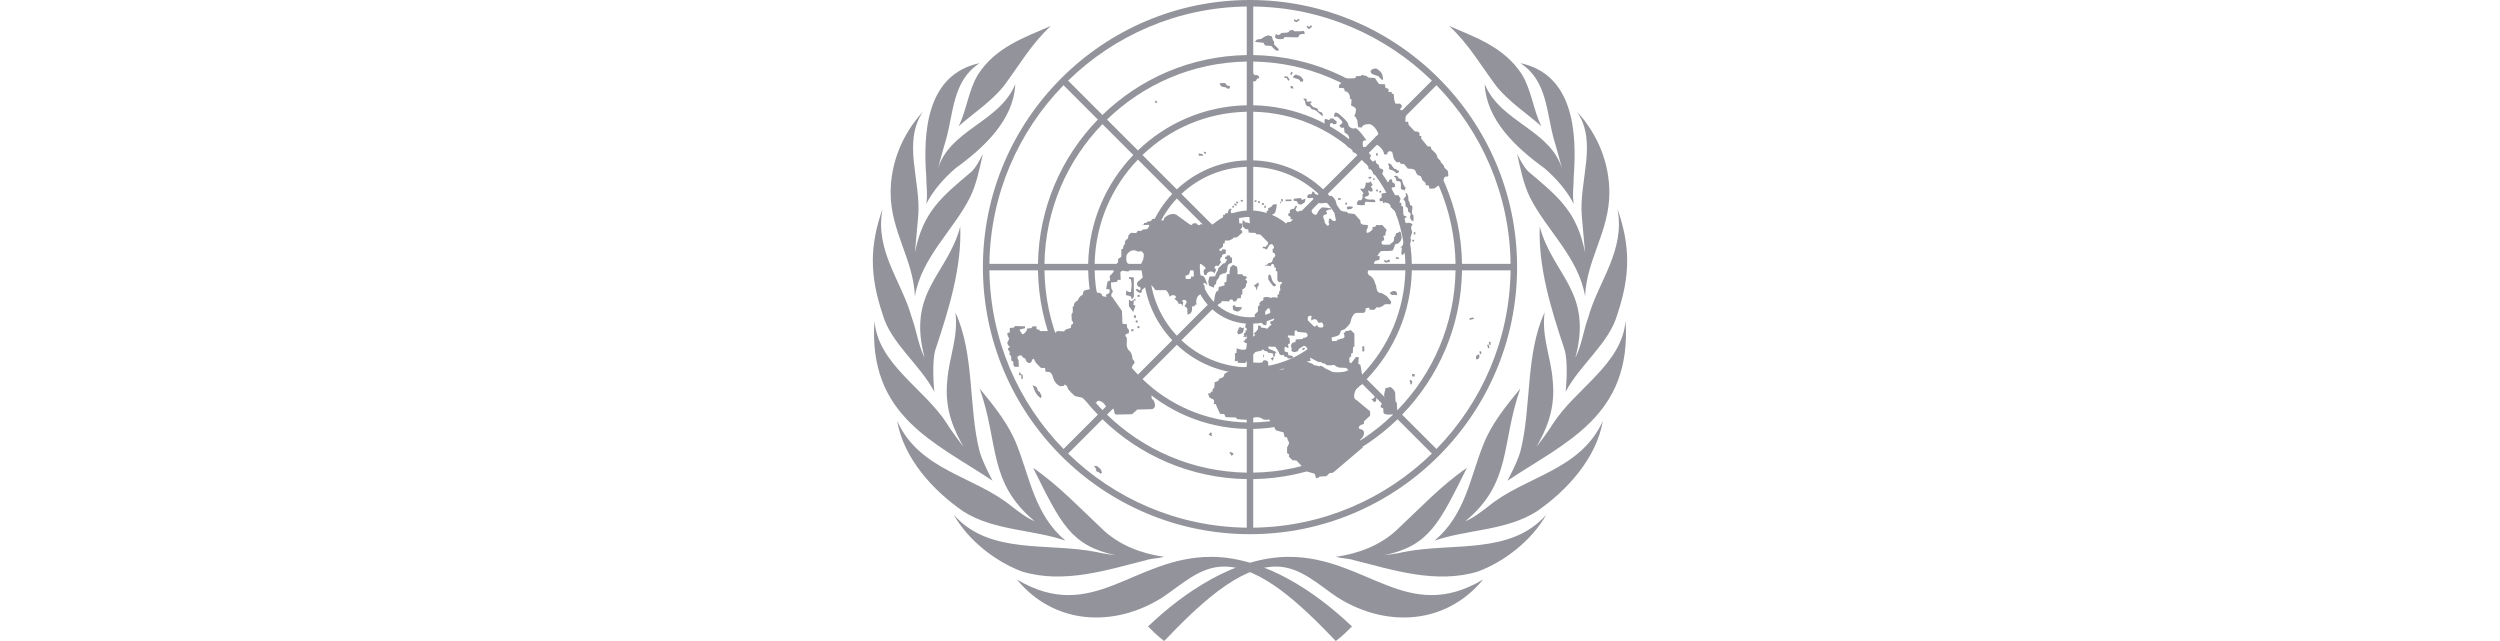 <?xml version="1.0" encoding="utf-8"?>
<!-- Generator: Adobe Illustrator 22.0.1, SVG Export Plug-In . SVG Version: 6.00 Build 0)  -->
<svg version="1.1"
	 id="svg6668" inkscape:version="0.92.0 r15299" sodipodi:docname="abbot.svg" xmlns:cc="http://creativecommons.org/ns#" xmlns:dc="http://purl.org/dc/elements/1.1/" xmlns:inkscape="http://www.inkscape.org/namespaces/inkscape" xmlns:rdf="http://www.w3.org/1999/02/22-rdf-syntax-ns#" xmlns:sodipodi="http://sodipodi.sourceforge.net/DTD/sodipodi-0.dtd" xmlns:svg="http://www.w3.org/2000/svg"
	 xmlns="http://www.w3.org/2000/svg" xmlns:xlink="http://www.w3.org/1999/xlink" x="0px" y="0px" viewBox="0 0 292.5 75"
	 style="enable-background:new 0 0 292.5 75;" xml:space="preserve">
<style type="text/css">
	.st0{fill:#93949B;}
</style>
<g id="map" transform="matrix(.1 0 0 .1 211 140)">
	<path class="st0" d="M-662.462-1011.364c0.758-1.515,2.273-7.576,4.167-5.682
		s3.03,0,3.03,0s0.947,0.947,0.379,2.841c-0.379,1.894-0.947,3.788-2.083,4.167
		c-1.136,0.189-2.083,0.947-3.599,1.136
		C-661.705-1008.712-662.462-1011.364-662.462-1011.364z M-646.932-1013.826
		c0.379-0.379,0.947,1.515,1.894,1.136c0.947-0.189,1.326,1.704,0.379,1.704
		c-0.947,0-0.947,1.136-0.947,1.705c0,0.568,0,1.705-0.758,2.462
		c-0.757,0.758-1.326,0.189-2.273-0.189c-0.947-0.568-1.326-0.568-2.652-0.568
		c-1.136,0-0.189,1.894-0.189,1.894s-4.924-0.189-3.977-0.947
		c0.947-0.757,1.894-0.947,1.136-1.515c-0.757-0.568,0-0.947,0-1.894
		c0-0.947,2.273-0.568,1.705-1.136c-0.757-0.757,0-3.409,1.136-1.894l0.758-1.705
		c-0.758-0.758-0.189-0.947-1.705-1.515c-1.326-0.568-0.189-3.409-0.189-3.409
		l0.189-1.894c0.379-2.462,5.114-2.651,5.493-0.568c0.189,2.083,0,3.598,0,3.598
		l1.326,0.568c0,0-0.189,1.515-1.326,1.515c-1.136,0,0,0.758-0.758,1.515
		L-646.932-1013.826z M-472.5-1128.977c-1.326,1.326-4.167,1.894-4.167,1.894
		l-0.947,3.599l-1.515,1.326c0,0,0.379,0.947,0,3.22
		c-0.379,2.273-3.22,3.599-3.22,3.599l-1.326,1.515c0,0-7.576,0.379-8.523,0
		c-2.841-1.326-0.947-5.114,0.947-4.735c1.894,0.379-0.379-5.492-0.379-5.492
		l2.462-0.379c0,0,0.379-5.682,1.326-5.682c0.947,0-0.379-1.894-1.515-2.841
		c-1.326-0.947-2.841-4.167-4.167-3.788c-1.326,0.379-6.25,0-6.25,0l-0.947,1.894
		l-3.409,0.568c0,0,0.379,2.462-0.379,3.22c-1.894,2.273-9.091,7.008-6.061-0.947
		l0.947-1.894v-2.841l-5.682-0.379c0,0-2.841-0.947-2.841-2.273
		s-0.379-2.841-0.379-2.841l-6.629-7.386l-7.955-0.947l-0.568-1.515l-4.735-0.568
		c-5.682-2.841-10.796-0.379-9.849,4.546c0.947,4.735,2.462,6.629-0.568,6.629
		c-3.22,0-3.788-2.462-3.788-2.462s-2.462-0.947-2.462,0.379
		s-0.947,3.788,0,5.114c0.947,1.326-1.326,3.22-2.273,2.273
		c-0.947-0.947-3.409-3.788-2.841-4.735c0.568-0.947-4.356-7.008,0.568-7.955
		c5.114-0.947-0.379-3.788,1.515-4.545l2.462-1.326h2.462l1.515-1.326
		l-4.167-0.568l-2.462-0.379l-4.735-0.379c-4.735,3.22-5.682,7.007-5.682,7.007
		c-2.462,4.735-8.523-1.894-6.25-4.546c2.273-2.651-7.007-0.379-8.523,0.947
		c-1.515,1.326-6.25,0.568-6.25,0.568c-0.947,2.841-5.303-0.379-4.167-2.273
		c1.326-1.894,1.326-3.22,1.326-3.22l-1.515-0.379l-1.894,3.599
		c-4.356,0-5.682,2.462-4.735,4.167c0.947,1.515-1.326-0.379-1.894,1.894
		c-0.568,2.273,0.379,2.273,2.273,3.22c1.894,0.947-0.947,0.947,0.379,2.462
		c1.326,1.515,5.114,0,2.841,2.273c-2.273,2.273-6.629,1.326-6.629,1.326
		c-0.379,2.841-6.25,2.273-7.008,1.326c-0.568-0.947-5.303-6.629-5.303-6.629
		l-6.061-0.379c-0.568-4.546,2.841-2.273,4.167-5.682
		c1.326-3.599,1.894-9.28,1.894-9.28s-5.114-0.379-5.303,1.326
		c-0.379,1.515-3.409,2.651-3.409,2.651s-2.462,0.947-1.515,2.273
		c0.947,1.326-1.894,1.894-1.894,1.894s0.568,2.083-0.379,2.841
		c-2.462,2.652-8.902,0.379-9.848-0.568l-3.788-1.515l-3.788-2.462l-4.356,1.894
		l-1.326,1.326h-4.735l-0.379,3.788l8.523,0.947l0.568,7.955l-3.409-1.136h-2.273
		l-0.947-1.894l-1.894-0.379v7.008l1.894,1.515l1.515,1.515l3.22,0.379
		l0.568,3.788l7.954,0.379l0.947,1.515l4.735,0.379l9.091,9.28l-0.568,2.841
		L-628.371-1112.5c0.568,2.273-4.167,0.947-4.167,0.947v1.894l2.273,0.379
		l2.273,1.326l3.22-5.493c3.409-2.273,5.114,0.947,5.303,2.841
		c0.379,1.894-1.515,1.515-1.515,1.515v4.545l1.894,0.568
		c3.22,3.788-1.326,6.061-1.326,6.061l-0.947,3.22
		c-0.947,2.841-4.356,2.273-4.356,2.273l-1.326,1.894l-3.788,0.947l7.386,0.947
		c0.758-2.652,2.652-3.22,3.599-1.894c0.947,1.326,0.947,3.599,0.947,3.599
		l1.894,0.379l-0.379,3.599l1.894,0.568v10.227l2.273,2.462
		c3.788-1.515,3.788,0.947,1.894,2.273c-1.894,1.326-0.568,7.008-0.568,7.008
		l-1.515,1.515V-1056.25l-1.894,1.326v3.599c-3.22-1.515-7.008-0.947-7.955,0
		c-2.841-1.894-8.901-1.326-8.901,0.379c1.894,2.462-2.273,3.22-2.273,3.22
		l-2.273,2.462c1.515,3.22-1.515,3.599-1.515,3.599v6.061l-3.788,3.598
		l0.379,8.333c0,2.273,4.735,2.462,5.682,1.326
		c0.947-1.326,4.735,2.651,4.735,2.651h2.841l0.568-5.682l-1.894-0.947v-9.28
		l3.22-3.598c3.788-1.326,2.462,8.333,2.462,9.28
		c0.379,3.599,1.894,3.22,3.409,2.462c3.22-1.326,0.568,3.598-1.894,3.22
		c-2.462-0.379-0.947,3.22-0.947,3.22l1.515,0.568l-2.841,2.273l-2.462,2.841
		l-3.22-0.947l-3.788-0.379l-1.326-2.273l-2.273-0.379l-0.379,4.545l-1.515,1.894
		l-3.788,3.788c5.114,0-0.568,3.599-1.894,3.599
		c2.841,0.947-0.379,3.788-7.576,1.515v2.273l-2.462,0.379l2.273,2.462
		l2.462,0.379l-0.947,5.493c0,4.167-10.417,1.326-11.364,0.379l-0.379,5.682
		l-1.894,0.379l0.379,3.788l-0.379,5.492l3.409-0.568v2.273l8.523,0.379
		l12.311-13.068l7.197-1.515c0.568-3.22,3.788,0.568,3.788,0.568
		c3.22-0.379,3.788,1.894,3.788,1.894l4.167,0.568
		c3.409,0.947,1.326,1.326,1.515,2.651c0.379,1.894,1.894,1.326,1.894,1.326
		l0.568-4.167l1.894,0.379l-1.894-2.273l-3.409-1.515l-3.788-1.515
		c-2.462-3.598,0.568-2.841,3.22-2.462h4.167c0,0,4.735,6.439,4.735,7.955
		c0,1.515,2.273,1.894,2.273,1.894l2.841-0.379l0.947,2.273h2.841l0.947,1.894
		h5.682l0.379-2.841l-5.303-0.947l-0.379-3.22l-3.788-0.947
		c-1.326-5.493,0.947-7.008,2.462-4.545l1.894,0.379l-0.568-4.735l2.273-0.568
		l-0.568-6.629l-1.894-0.568v-2.273l7.955,0.379
		c-0.568-4.167,0.379-6.061,0.379-6.061h2.273l0.379,1.515l9.659,0.947
		l6.818-7.765c-0.379-0.568,0.757-0.947,0-1.704c-0.947-0.947-2.273,0-3.788-0.947
		c-1.515-0.947,0-6.439-0.379-7.576c-0.379-1.326,5.303-3.22,4.356-0.379
		c-0.947,2.841,0,4.167,0,4.167c4.167-3.788,7.576,0.379,7.197,1.326
		c-0.379,0.947,2.273,1.894,3.788,0.947c1.515-0.947,3.409,2.841,2.841,4.735
		s-6.25,1.515-6.629-0.379c-0.379-1.894-1.326-1.326-1.894-0.379
		s-3.409,1.515-5.114,0.568c-0.379-0.189-0.379-0.379-0.568-0.568l-6.818,7.765
		h0.379c3.788,2.273,1.894,5.114,0.568,5.682
		c-1.326,0.568-3.409,0.568-3.409,0.568l-0.568,1.326l-8.144,0.568l-0.568,3.22
		c-4.167-0.568-5.682,3.788-4.735,6.061c0.947,2.273,0,4.167,0,4.167l3.409,1.515
		l4.356-1.326c0.568-3.22,3.409-3.788,6.061-5.682
		c2.462-1.894,6.629,3.598,5.303,6.061c-1.326,2.462-1.326,3.598-1.326,3.598
		l0.379,2.841l-3.22,1.326l-2.462,1.326l-0.379,1.515h-8.523l-1.515,1.515
		l-4.167,0.379l-1.326,1.894l-2.841,0.379c0,0-4.735,2.273-2.841,4.735
		c1.894,2.652-7.955,2.273-10.038-1.326c-0.568,3.22-4.167,0.379-4.167,0.379
		l-3.409-0.947l-0.379-4.735c-0.568-3.22-6.629-3.22-6.25-0.947
		s-11.364,0.947-11.364,0.947l-3.788,1.894l-3.409,2.083l-0.379,1.515l-5.682,0.568
		l-2.462,1.326l-0.947-1.894h-2.462l-2.462,3.598
		c-6.629,0.379-12.879,4.167-12.311,5.682c0.568,1.515-2.462,3.22-2.462,3.22
		l-2.841,0.947L-685-954.167l-3.788,1.326l-0.568,6.629L-691.25-944.886v2.841
		l-2.273,0.568v1.515l-3.22,0.379l1.894,4.735l2.462,1.326
		c4.356,0.568,2.462,6.061,2.462,6.061l2.462,0.379l1.326,3.598l2.462,5.114
		c0.947,3.788,3.788,2.841,5.114,2.652c1.326-0.379,2.462,3.788,2.462,3.788
		l12.5,0.379c0,0-0.568,1.326,1.515,1.894c2.273,0.568,16.667,1.326,17.235,0.379
		c-0.568-2.841,7.955-3.598,11.364-0.947c3.409,2.462,8.144,0.947,8.144,0.947
		l4.735,5.682l3.22,7.007l5.303,1.515l3.788,0.947l1.326,5.493l2.841,0.379
		l0.947,3.599c3.409,2.462-0.947,7.954-0.947,7.954v7.007l2.462,1.326
		l-0.379,2.652l4.167,4.167l4.735,0.379l11.932,12.689l9.47,2.841l1.515,5.114
		l2.462-0.379l1.894-1.515l7.576-0.379l3.788-3.599l4.167-0.568l35.038-29.735
		l-3.22-1.894v-7.008c5.682-4.167,6.061-11.553,0.568-12.121
		c-3.977-0.568-2.273-4.735,1.515-5.492l2.273-0.947v-2.841l7.197-6.629V-918.75
		l-15.72-13.068c-7.008-2.462,0-17.803,4.735-17.614
		c4.735,0.379-0.379-23.674-0.379-23.674l-2.462-1.326l0.568-7.765h-3.409
		l-5.682,7.386l-1.515,5.114c-0.568,6.629-20.076,5.493-21.023,4.546
		c-0.947-0.947-7.576-3.788-7.576-3.788s-5.114-4.167-6.061-2.841
		c-0.947,1.326-5.303-1.515-5.303-0.568c0,0.947-4.167-2.273-4.167-2.273
		l-6.25-2.273l4.735-0.947l-0.947-3.788l8.144,4.167
		c0.947,1.326,5.114,0.947,5.114,0.947L-562.841-975c0,0,2.462-0.379,4.167,1.515
		c1.515,1.894,9.849,0.379,9.849,0.379l2.273,1.894l3.409,1.326l9.848,0.379
		l0.379-6.061l1.894-1.894L-531.402-981.25l2.273-1.894v-3.22l1.894-0.568
		l0.379-7.008l1.515-0.379v-15.341l-4.735-4.546
		c-0.379,1.515-5.303,1.515-5.303,1.515s-1.326,2.273-2.273,2.273
		c-0.947,0,1.326,2.841,0.568,4.735c-0.568,1.894-3.22,1.894-3.22,1.894
		l-4.735,1.326l-1.326,1.515h-5.114l-0.568-4.167l5.682-1.515l3.22-1.515
		l1.515-3.22c0.379-3.22,4.167-2.841,4.167-2.841s7.197-6.061,7.576-8.902
		c0.379-2.841,2.841-10.796,7.197-10.796h8.144
		c3.22-1.326,2.273-5.492,2.273-5.492l4.167-0.568l0.568,2.273
		c0,0,5.682,0.568,6.25-0.379c0.568-0.947,1.894-3.22,3.409-2.273
		c1.515,0.947,6.629-2.273,6.629-2.273c0.379-2.272,8.144-1.326,8.144-1.326
		l0.947-2.841c0,0-5.303-7.386-6.25-7.386c-0.947,0-6.061-4.546-6.629-2.841
		c-5.114-1.326-4.735-8.333-4.735-8.333l-1.894-4.545
		c0-2.652-4.735-7.955-5.682-7.386c-4.735-3.599-1.326-7.576,0-7.955
		c1.326-0.379,4.356-4.735,4.356-4.735l1.515-4.546l5.303-1.515l0.568-4.167
		l-2.841-0.379c0,0,3.22-5.682,4.735-5.682s11.932,0,12.879-0.568
		c0.947-0.568,2.841-5.682,2.841-6.629c0-0.947,2.462-1.326,3.409-1.515
		c0.947-0.379,3.22-2.841,3.788-4.167
		C-469.091-1122.348-471.174-1130.303-472.5-1128.977z M-385.189-1026.894
		c-0.189-0.568-0.379-1.136-0.947-1.326c-1.326-0.568-3.788,0.379-4.924,1.136
		l1.136,1.515c1.136-0.757,2.841-1.136,3.03-0.947v-0.189L-385.189-1026.894z
		 M-377.046-988.826l-1.894-0.189c-0.189,1.515,0.189,3.409,1.705,3.598
		l0.379-1.894C-376.856-987.311-377.046-988.068-377.046-988.826z M-370.038-996.402
		c0.568,1.894,1.136,3.788,1.136,3.977l1.705-0.757c0,0-0.757-1.894-1.136-3.788
		L-370.038-996.402z M-365.871-997.917v-0.379c0-0.568-0.189-1.326-0.568-2.083
		l-1.704,0.947c0.189,0.379,0.189,0.947,0.379,1.326
		c0,0.568,0.189,1.136,0.568,1.515c0.379,0.189,0.758,0.379,1.326,0.189
		L-366.25-998.295C-366.25-998.106-366.061-998.106-365.871-997.917z M-381.97-984.28
		c1.326-0.757,3.03-2.462,2.841,1.136c-0.189,3.598-1.705,2.462-2.841,3.598
		C-383.106-978.409-383.864-983.144-381.97-984.28z M-457.917-959.659L-457.727-962.5
		l3.03,0.379l-0.189,2.652L-457.917-959.659z M-457.727-953.409
		c-0.379-1.705-2.273-2.273-2.462-2.273l-0.568,1.894
		c0.189,0,0.379,0.189,0.568,0.379l0.379,1.704
		c-0.189,0.189-0.379,0.379-0.379,0.568l1.326,1.326
		C-457.917-951.326-457.538-952.273-457.727-953.409z M-693.144-894.318l-1.894,1.705
		l-0.947,0.758l0.947,0.758l2.273,1.515l1.136-1.515l-1.326-0.947l0.947-0.757
		L-693.144-894.318z M-670.795-871.402l-0.757,1.704l1.894,0.947l-0.568,0.758
		l1.326,1.326l2.462-2.462l-1.136-0.757L-670.795-871.402z M-757.727-1282.386
		l1.894,1.894l-1.326,1.326l-1.894-1.894L-757.727-1282.386z M-700.53-1222.727
		l1.894,1.515l-1.136,1.515l-1.894-1.515L-700.53-1222.727z M-707.727-1221.402
		l0.379,3.599h4.735c1.894,0-1.515-2.273-1.515-2.273
		S-707.917-1219.697-707.727-1221.402z M-603.939-1310.417l-3.22-0.379l-0.189,1.894
		l2.651,0.189l2.083,3.22l1.515-1.136l-2.083-3.409l-0.379-0.379H-603.939z
		 M-595.417-1377.462l-0.947,1.704l2.462,1.515l0.568,0.379l0.379-0.379l3.598-2.273
		l-1.136-1.515l-2.841,1.894L-595.417-1377.462z M-578.561-1368.371l-1.515-1.704
		l-1.326,1.515l2.841,2.841l0.568-0.568l3.22-2.652l-1.326-1.515
		L-578.561-1368.371z M-683.106-1301.894c-0.189-1.136,6.25-1.326,7.197-0.379
		c0.947,0.947,0.379,2.651,3.22,2.651c2.841,0,1.515,1.894,1.326,2.841
		c-0.379,0.947-3.409,0.568-3.788-0.379c-0.379-0.947-5.114-1.326-5.114-1.326
		S-682.727-1300.379-683.106-1301.894z M-646.932-1305.492
		c4.924,1.515,6.629,0.379,7.007-0.947c0.379-1.326,0.568-1.515,2.462-1.894
		c1.894-0.379-0.379-4.167-2.273-3.788c-1.894,0.379-3.788-0.568-4.167-2.273
		c-0.379-1.515-3.409-5.682-3.788-2.462c-0.379,3.22-2.273,3.22-1.894,5.492
		C-649.015-1309.28-648.068-1305.871-646.932-1305.492z M-615.682-1359.47
		c-0.758-2.841-4.735,3.598-0.568,4.735c4.167,1.326,8.144,0,8.144,0l0.947-1.894
		l15.72,0.379c1.326-1.326,1.894-3.22,1.894-3.22s3.788-1.326,5.303-0.568
		c1.515,0.568,0.379-4.546-1.326-3.788c-1.515,0.568-4.735,0.379-4.735,0.379
		h-5.682c-0.379-2.273-5.303-1.326-5.682,0c-0.189,1.136-2.083,1.515-2.083,1.515
		l-7.197,0.568C-611.705-1359.47-615.303-1358.144-615.682-1359.47z M-615.114-1343.75
		l-4.167-4.167v-3.599l-1.326-1.326l-1.326-4.545l-4.167-1.326l-4.167,1.515
		l-4.356,2.841l-4.735,0.568l-2.462,2.841L-631.78-1350l1.894,3.22l7.197,0.568
		l4.735,4.735C-613.598-1339.583-612.652-1341.477-615.114-1343.75z M-600.53-1313.068
		l1.326-3.03l1.705,0.947l-1.326,2.841L-600.53-1313.068z M-506.402-1316.288
		c-0.568-2.462,6.25-4.735,7.955-2.841c1.515,1.894,6.061,2.273,6.629,11.743
		c0.189,3.409-5.682-3.599-5.682-3.599L-502.235-1312.5
		C-504.886-1313.068-506.212-1314.583-506.402-1316.288z M-539.545-1307.954
		c-0.947,2.841-1.326,6.629-2.841,6.629c-1.515,0-0.947,4.167-0.947,4.167
		s4.167,0,5.303,0.379c1.326,0.379,1.326,3.599,1.326,3.599
		c4.735-0.379,6.629,6.061,6.061,7.765c-0.568,1.515,1.894,1.515,1.894,1.515
		s0,5.114-0.568,6.439c-0.568,1.326,4.167,2.273,5.303,4.167
		c1.326,1.894-0.568,8.333-1.515,8.712c-0.947,0.379,2.462,1.326,2.273,2.841
		c-0.379,1.515,0.947,0,1.326,2.651c0.379,2.462,0.947,7.955,0.947,7.955
		l4.356,0.379c0.568-4.167,8.712-4.356,10.038-3.788
		c5.303,1.894,9.47,10.227,9.47,12.121s-3.409,2.273-3.409,2.273l0.568,9.28
		c5.303,1.515,9.848,9.28,9.091,10.606c-0.568,1.326,3.788,0.947,3.788,0.947
		c0.568-5.682,6.061-3.788,6.25-1.894c0.379,1.894,1.326,6.061,1.326,6.061
		l1.515,2.841l2.273,2.273l3.409-0.379l0.947,1.894l4.167,0.568
		c0,0,3.409,3.788,3.788,4.735c0.379,0.947,5.114,0.568,6.25,0.947
		c1.326,0.379,3.22,1.326,3.409,2.841c0.379,1.515,2.273,4.167,2.273,4.167
		s3.788,0.947,4.167,2.273c0.379,1.326,1.894,4.167,1.894,4.167l3.22,2.651
		l0.379,2.841l3.409,0.379l0.947,3.788l5.682-0.379l3.22-2.273
		c4.167-2.273,7.008-5.114,7.197-6.439c0.379-1.326,0.947-6.061,4.167-5.114
		c3.22,0.947,0.947-7.008,0.947-7.008s-4.356-3.22-4.167-4.735
		c0.379-1.515-4.356-4.735-4.167-6.061c0.379-1.326-4.167-3.788-3.788-5.114
		c0.379-1.326-2.273-4.735-2.273-4.735l-4.735-4.546l-0.568-2.841l-3.788-0.379
		l-7.576-9.28l0.379-2.651l-2.273-0.379v-3.599l-2.273-1.326l-3.409-0.379
		l-7.008-7.576l-0.568-3.598h-3.409l0.568-6.629
		c2.273-2.841,0.947-8.333,0.947-8.333s-4.356,2.273-6.629,1.326
		c-2.273-0.947,0.947-3.22,0.947-3.22v-2.462l-1.894-1.894
		c0,0-5.303,0.568-5.682-0.379c-0.379-0.947-1.326-5.114-1.326-5.114l-0.379-5.492
		l-2.273-0.947l-0.379-1.894l-3.409,0.379v-3.788l-1.894-0.568l-1.894-0.947
		l-0.379-3.788l-7.007-0.379l-2.273-3.22l-2.462-3.788l-7.954-0.568l-1.894-1.894
		l-3.22-0.568l-2.273-0.947l-0.947,1.515l-6.061,0.379l-0.379,1.894
		C-526.667-1307.576-539.167-1308.902-539.545-1307.954z M-597.5-1309.848
		c0.568,0.947,4.356,1.894,4.356,1.894c2.462,0,4.167,1.894,4.167,2.841
		c0,0.947,3.409,0.568,3.409,0.568l0.379-2.273l-2.462-3.22l-2.273-1.515
		c0,0-3.409-0.379-3.409-1.326C-593.333-1313.636-596.932-1310.796-597.5-1309.848z
		 M-597.5-1299.053l-2.462-0.568v2.841l3.409,0.379L-597.5-1299.053z M-562.462-1263.826
		v-2.462c0,0-0.379-2.462-1.894-2.462s-4.356-1.894-3.788-3.22
		c0.568-1.326-5.303-2.652-5.303-2.652s-5.303-5.114-3.409-4.545
		s0.947-2.273,0.947-2.273s-3.788,0.568-4.735,0.379
		c-0.947-0.379-0.568-3.22-0.568-3.22s-3.788-0.947-3.788,0
		c0,0.947,1.326,0.947,1.894,2.841s0.379,5.114,3.22,5.682
		c2.841,0.568,3.409,1.326,3.788,2.652c0.379,1.326,3.788,1.515,3.788,1.515
		l2.462,1.326L-562.462-1263.826z M-560-1255.303
		c-0.379-1.326-0.947-5.682,0.947-5.493c1.894,0.379,0.568,0,2.841,0.947
		c2.273,0.947,2.462-1.515,2.462-1.515h3.409l4.356,3.599l-0.568,2.841
		l-3.22,0.379c-1.515-2.462-4.735-1.515-4.167,0.568
		c0.568,2.273-1.515,6.439-2.841,6.629c-1.326,0.379-5.303,0.379-5.114-1.515
		C-561.326-1250.758-560-1255.303-560-1255.303z M-508.106-1211.742l2.273-7.008
		c-3.22-0.568-2.462-4.167-2.462-4.167c-0.379-2.841-4.735-6.061-6.25-5.114
		c-1.515,0.947-0.947-6.629-0.947-6.629s2.841-1.894,4.167-0.947
		C-510-1234.659-522.121-1251.515-524.583-1250s-8.144-1.515-7.955-4.546
		c0.379-2.841-11.364-12.5-11.364-12.5s-3.788-2.462-4.356-0.568
		c-0.568,1.894-1.894,3.22,0,4.167c1.894,0.947,1.515-1.515,3.788,0.568
		c2.273,2.273,6.25,5.114,4.735,7.008c-1.515,1.894-3.409,2.652-3.409,2.652
		l2.273,2.651h3.409l0.568,5.493c0,0,3.788,1.894,4.735,4.167
		c0.947,2.273,0.947,3.599,0,4.735c-0.947,1.326-2.841,3.599-2.462,5.682
		c0.379,2.273,2.841,3.22,2.841,3.22l2.462,0.379l1.894,0.947v4.167
		c2.462-0.568,6.629,2.841,6.25,5.114c-0.379,2.273,0.568,0.947,3.788,3.22
		c3.22,2.273,2.273,2.651,4.356,4.167
		C-510.947-1207.954-509.053-1208.902-508.106-1211.742z M-580.455-1170.833
		c0,0.947-0.568,2.273,1.326,2.652s5.303-1.326,5.682,0.568
		c0.379,1.894,0.379,3.22,2.841,4.167c2.462,0.947,4.167,1.326,6.061,1.326
		s6.061-0.568,6.061-0.568s4.546,0.758,5.303,1.515
		c3.409,3.599,5.682,4.546,6.629,2.841c0.947-1.515-0.379-5.114-0.568-6.439
		c-0.379-1.326-4.735-7.386-6.25-6.061c-1.515,1.326-1.894,0-4.735,0.947
		c-2.841,0.947-8.902,0.379-9.091-0.947c-0.379-1.326-4.735-1.894-4.735-3.22
		c0-1.326-3.22-2.841-2.841-0.947c0.379,1.894-2.273,2.841-2.841,2.273
		C-578.561-1173.485-580.455-1170.833-580.455-1170.833z M-596.174-1167.424l-0.379,2.273
		l3.409,0.379c0,0,1.515,1.326,1.515,2.273s2.273,1.894,3.409,1.894
		c1.326,0,4.735-2.652,4.735-2.652s1.515-4.545,0.379-4.167
		c-1.326,0.379-3.788,2.273-4.167,0.379c-0.379-1.894-4.167-0.947-4.167-0.947
		L-596.174-1167.424z M-612.462-1163.826l0.947-0.189l0.568,1.705l-0.947,0.379
		L-612.462-1163.826z M-611.326-1166.856l1.894-0.379l0.568,2.841l-1.705,0.379
		L-611.326-1166.856z M-606.023-1166.477l0.189,1.894l6.818-0.189v-1.894
		L-606.023-1166.477z M-544.659-1167.992l3.22-0.379l0.189,1.894l-3.22,0.379
		L-544.659-1167.992z M-536.326-1160.985l0.947-2.273l1.705,0.758l-0.947,2.273
		L-536.326-1160.985z M-508.864-1192.992l3.22-0.189l0.189,1.894l-3.22,0.189
		L-508.864-1192.992z M-503.561-1191.098h1.894v1.515h-1.894V-1191.098z M-497.879-1217.992
		l-1.894,0.189l-0.379-2.841l1.894-0.189L-497.879-1217.992z M-499.773-1178.22h1.894
		v2.273h-1.894V-1178.22z M-495.606-1177.083l1.704,0.758l-0.947,2.083l-1.705-0.947
		L-495.606-1177.083z M-504.886-1202.273c1.894,0-0.568,7.386,4.356,6.629
		c5.114-0.568,0.379,2.273,4.167,2.462c3.788,0.379,2.841-2.841,4.167-5.114
		c1.326-2.273,0.568-3.598-1.515-4.167c-2.273-0.568-2.273-0.568-2.841-3.22
		c-0.568-2.462-3.22-3.22-3.22-3.22l-0.947-3.788l-4.167,2.462l-4.167,5.492
		C-509.053-1200.189-506.78-1202.273-504.886-1202.273z M-492.576-1184.848
		c2.462-1.326,7.954-1.326,7.576-3.22s3.22-2.462,3.22-2.462l0.947,3.788
		l2.841,1.894l0.379,3.598c0,0,0.947-0.568-2.462,0.379
		c-3.409,0.947-1.326,2.462-1.326,2.462l-7.576,0.379l-0.947-3.22
		L-492.576-1184.848z M-533.295-1158.144c1.515-0.379,5.303-0.568,6.061,0.379
		c0.568,0.947-2.273,2.273-2.273,2.273l-3.788,0.568
		C-534.432-1156.439-534.811-1157.765-533.295-1158.144z M-513.03-1160.985
		c1.705,1.704-9.47,1.326-9.47,0c0-1.326,0.947-5.682,3.788-4.735
		c2.841,0.947,3.22-5.682,3.22-5.682s-2.462,0.379-0.379-0.947
		c2.273-1.326,0-3.22-0.947-4.167c-0.947-0.947-1.894-2.651-1.894-2.651h4.356
		c1.894-1.326,2.462-7.386,2.462-7.386c3.788,1.326,5.682-1.326,5.682-1.326
		s0.568,1.894,1.894,3.598c1.326,1.515-3.22,2.273-1.515,3.22
		c1.515,0.947,2.273,3.788,1.515,4.735c-0.568,0.947-4.167,0.379-4.167-0.947
		s-1.326,1.515,0,3.22c1.326,1.515-1.515,3.788-2.273,3.788
		c-0.568,0-4.735,0.568-1.326,2.651c3.409,1.894,7.197,0.947,7.197,0.947
		s2.841-0.379,3.788,1.326c0.947,1.515-0.379,1.894-1.894,1.894
		c-1.515,0-9.091-0.568-9.091-0.568S-513.977-1161.932-513.03-1160.985z
		 M-476.288-1197.159c-0.947-1.326-1.894-2.273-3.22-2.841
		c-1.326-0.568-2.273-1.326-3.409-1.326c-1.326,0-2.462-1.326-1.894-2.841
		c0.568-1.515-0.947-2.273-0.947-3.599c0-1.326,0.947-1.326,2.462-0.379
		c1.515,0.947,1.326,1.326,2.462,2.841c1.326,1.515,1.894,3.22,3.22,2.841
		c1.326-0.379,2.273,2.841,3.409,1.894c1.326-0.947,0.947,2.273,0.947,2.273
		L-476.288-1197.159z M-479.318-1194.129c0.947,1.326,2.841,2.273,2.841,3.598
		c0,1.326-0.568,2.273,1.326,2.462c1.894,0.379,3.22-0.379,3.788,1.326
		c0.568,1.515,0.568,4.167,0.379,5.492c-0.379,1.326,0.379,3.22,1.894,3.22
		c1.515,0,1.894,0.379,1.894,1.326c0,0.947,1.894-3.599,1.894-3.599
		c-1.515-1.326-2.841-4.167-2.841-4.167s-1.515-4.546-1.515-5.114
		s-2.273-1.326-3.22-1.515c-0.947-0.379-2.462-3.22-2.462-3.22
		L-479.318-1194.129z M-458.864-1142.424l-1.326-2.841c0,0,0-2.462,0.568-3.788
		c0.568-1.326-1.326-2.462-2.273-2.841c-0.947-0.379-0.568-2.841-0.947-4.167
		c-0.379-1.326-2.462-2.273-2.462-2.273s-0.568-4.735-0.568-5.682
		c0-0.947-2.841-2.273-1.894-3.22c0.947-0.947,1.515-2.273,2.462-2.841
		c0.947-0.568-0.947-5.114,0.568-4.167c1.515,0.947,1.515,2.651,2.273,3.788
		c0.568,1.326-0.379,5.682,1.326,6.629c1.515,0.947-0.379,4.167,2.273,4.167
		c2.462,0,0.947,6.061,0.947,6.061s-0.568,4.545,0.947,4.735
		c1.515,0.379,0.568,7.955,0.568,7.955L-458.864-1142.424z M-457.917-1117.992
		l0.947-1.894l1.704,0.947l-0.947,1.894L-457.917-1117.992z M-455.833-1128.409
		l1.894,0.189l-0.189,2.651l-1.894-0.379L-455.833-1128.409z M-459.811-1139.015
		l-2.462-0.379l-5.682,0.947l-3.22,6.061c0,0,1.515,0.947,2.841,3.22
		c1.326,2.273,1.894,15.341-1.894,17.614c-3.788,2.273,0.379,0.947,0.379,0.947
		l-0.568,7.008c0.947,3.22,2.462,1.515,3.409,0
		c0.947-1.515,1.894-1.894,3.22-3.599c1.326-1.515,3.22-4.545,3.409-6.629
		c0.379-2.273,1.894-5.682,0.947-6.629c-0.947-0.947,0.947-5.493,0.947-5.493
		s1.326-2.651,0-5.114c-1.326-2.652,0.379-5.492,1.326-6.629L-459.811-1139.015z
		 M-473.636-1171.591h-4.735c0,0,1.515,0.568-2.841-3.599
		c-4.356-4.167-7.197,0.947-7.197,0.947l-5.114,0.568v5.114l-2.462,0.947
		l0.379,3.22l3.409-0.379c0,0,0,3.788,0.947,2.273s8.902,0.379,8.144,4.167
		c-0.189,1.515,7.954,5.682,7.008,10.796c4.167,0.568,3.22,4.735,3.22,4.735
		l5.303,0.568l1.515-3.22l1.515,0.379v-1.894l-3.409-0.947l-0.568-10.227
		l-2.273-1.515l0.568-2.651l-2.462-0.947l1.326-4.167L-473.636-1171.591z
		 M-485.379-1093.182l1.894-0.758l-0.757-1.515l-0.379-1.136l-0.947,0.568
		l-2.273,1.326l-2.083-1.326l-0.947,1.704l2.462,1.515l0.568,0.379l0.379-0.379
		l1.894-0.947L-485.379-1093.182z M-477.046-1097.348l3.409,0.568l0.379-1.894
		l-3.409-0.568L-477.046-1097.348z M-483.485-1056.439
		c-1.326-1.894,6.25-5.114,7.576-1.326c1.326,3.788,0,3.22-1.326,2.841
		C-478.371-1055.303-481.591-1053.977-483.485-1056.439z M-516.061-994.886h2.273v6.061
		h-2.273V-994.886z M-501.477-936.364c-0.568,2.462-2.841,3.788-4.167,2.841
		c-1.326-0.947,1.515,1.515,2.273,2.841c0.568,1.326,2.462,1.326,3.22,0
		c0.568-1.326,0.379-4.167,0.947-5.493
		C-498.636-937.311-501.098-937.689-501.477-936.364z M-494.47-923.485l2.841,1.326
		L-491.25-916.667c3.788,3.788,16.098,0.568,16.098-0.379
		c0-0.947-0.568-11.742-0.568-11.742l-1.515-1.515l-0.379-7.955
		c1.326-4.167-6.061-10.227-6.629-8.901c-0.568,1.326-4.735,0.379-4.735,1.515
		c0,1.326-2.462,7.576-1.326,9.848c1.326,2.273-0.947,2.273-1.326,4.545
		C-492.008-929.356-495.227-925.568-494.47-923.485z M-583.106-991.856l-0.947-1.515
		l-2.652,1.515l1.136,1.705L-583.106-991.856z M-631.212-985.606
		c-1.515,1.515-1.136,2.841,0,3.977 M-621.364-977.841l2.083-3.598l-1.705-0.568
		l-2.273,1.515l0.947,0.947L-621.364-977.841z M-623.258-1077.652
		c1.326,2.841,0.947,7.008,5.682,10.227c1.515,1.136-0.947,3.22-2.462,2.273
		c-1.515-0.947-6.061-7.954-6.061-7.954v-4.167
		C-625.152-1079.735-623.826-1078.788-623.258-1077.652z M-639.924-1060.985
		c0.758,2.841,0.568-4.546,1.894-4.167c1.326,0.379,0.379-4.545,0.379-4.545
		l-5.682,4.167C-640.682-1065.152-640.303-1062.311-639.924-1060.985z M-656.97-1040.53
		c-0.379,3.788-5.114,5.114-5.114,5.114l-3.409-0.947l-1.894-1.515l-0.379-4.546
		l2.841-0.379l0.568,1.894L-656.97-1040.53z M-662.083-1079.167v-4.546l-0.568-4.167
		l-4.735-2.273l-3.409,3.22l-0.568,4.546v2.841l-3.22,0.568l-0.568,8.712
		l-2.462,0.947l0.379,3.22l-6.818,1.894l-0.568,4.167l-2.462,1.515l-1.326,3.788
		l-1.515,9.28c0,0,2.841,5.492,4.356,2.841c1.515-2.462,4.167-2.841,4.167-2.841
		l0.947-2.273l8.523,0.379c0.568-3.599,4.735-2.273,4.735-0.568
		c0,1.515,3.22,0.379,3.22,0.379l2.273-3.598h3.409l0.379-3.788l1.515-0.947
		v-5.682c5.114-1.515,4.356-6.439,4.356-6.439l1.326-1.515l-0.568-2.273
		c-2.462-0.947-1.326-3.22,0.379-2.651c1.515,0.568-2.273-2.841-2.273-2.841
		c-1.894,1.515-3.409-1.894-3.409-1.894H-662.083z M-676.477-1092.235l-2.462,0.568
		l-5.682,5.492L-685-1083.712l-1.515,2.273l-1.894,4.735l-6.629,0.379l-1.326,5.682
		l0.947,4.924l5.682,2.273l0.568-3.22l1.894-0.947l0.379-3.22l1.326-2.273
		l1.894-2.273l0.568-2.462l3.22-1.894l3.788-0.757l1.515-1.894l0.568-3.788
		l0.379-2.841l1.326-2.083l3.788-1.515v-6.061h-1.894l-0.379-2.273l-3.409-0.379
		l-0.758,1.704h-1.515l-0.379,2.462h1.894l0.379,2.083l-1.326,1.136
		L-676.477-1092.235z M-776.477-1053.788c0,0.757-0.568,1.326-1.326,1.326
		c-0.758,0-1.326-0.568-1.326-1.326c0-0.758,0.568-1.326,1.326-1.326
		C-777.045-1055.114-776.477-1054.546-776.477-1053.788z M-776.667-1017.235
		c0,0.758-0.568,1.326-1.326,1.326c-0.758,0-1.326-0.568-1.326-1.326
		c0-0.757,0.568-1.326,1.326-1.326C-777.235-1018.561-776.667-1017.992-776.667-1017.235
		z M-780.076-1022.538c0.757,0,1.326-0.568,1.326-1.326
		c0-0.758-0.568-1.326-1.326-1.326c-0.758,0-1.326,0.568-1.326,1.326
		C-781.402-1023.106-780.833-1022.538-780.076-1022.538z M-783.864-1014.962l-2.651,0.379
		v2.273l2.651-0.379V-1014.962z M-781.023-1031.25l-2.273,0.379l-0.189,2.462
		l2.462,0.379V-1031.25z M-781.591-1048.485l0.189-2.273l-4.735,3.22l-3.03-1.894
		v7.576l4.924,6.818l1.894-4.546l0.757-2.841l-2.273-0.947l0.379-4.735
		L-781.591-1048.485z M-783.485-1075.379l-5.682-0.568l0.379,2.273h1.515
		c2.462,4.546,0.379,15.341,0.379,15.341s-3.788,0.379-4.356-1.515
		s-2.273,4.167-0.947,5.114c1.326,0.947,5.682,0,6.061,3.599
		c0.379,3.598,2.841-2.273,2.841-2.273L-783.485-1075.379z M-656.591-1138.636H-660
		l-0.568-7.008l1.894-1.326v-3.599h-10.985l-0.379-3.598l1.515-0.947l-2.462-0.947
		l-1.894,2.462l-0.568,2.841l-3.22,0.568v1.515h-2.273v4.167l-8.902,7.386
		l-17.614-0.568c-1.326,2.841-4.356-0.379-4.356-0.379
		c-0.568-1.894-5.114,0-5.114,0c0,3.599-6.061-1.515-6.061-1.515l-10.985-7.954
		c-6.25-5.682-15.72,1.515-16.099,3.22c0.379,4.546-7.197,0.947-7.197,0.947
		s-6.25-1.894-7.197,0.568c-0.947,2.462-5.114,1.894-5.114,1.894l-0.568,1.326
		l-3.22,0.568l-0.568,1.894l-3.788,0.568l9.47-0.379
		c2.462-0.379-0.947,5.492-2.462,5.114l-4.356,0.379l-1.515,1.515H-778.75
		l-1.894,2.652l-6.061-0.379c0,0-3.409,2.841-3.22,3.788
		c0.379,0.947-0.568,3.788-1.515,3.788c-0.947,0-2.841,2.841-2.273,3.788
		c0.568,0.947-1.894,4.167-1.894,4.167l-0.568,3.22l-1.894,0.568v8.712
		l-3.788,2.652v3.788l-5.682,6.061l0.568,5.114l-4.735,5.114l0.568,5.114
		l-2.841,0.947l-0.568,2.273l-1.326,6.629l3.22,0.379
		c1.515-0.568,1.326,4.167,0,4.735c-1.326,0.568-4.735,1.894-2.841,3.22
		c1.894,1.326-5.114,0.947-5.114-0.947s-3.788-3.598-4.735-2.841
		c-0.947,0.568-2.462-2.841-2.462-2.841c-3.409-3.598-14.205,0.379-14.205,0.379
		l-1.515,5.114c-3.409,0.568-5.682,6.439-5.682,6.439
		c-2.841,0.947-5.114,4.546-4.167,5.493c0.947,0.947-1.515,1.326-1.515,1.326
		v7.008l-1.515,2.273l0.379,7.576c1.894,0,1.515,3.598,1.515,3.598
		c-3.22,0.379-2.462,4.546-2.462,4.546l-6.629,2.273l-1.326,1.894l-8.144-0.379
		l-2.273,2.273l-2.273-2.273h-15.72l-0.568-1.515l-3.22-0.568L-897.5-1018.371
		l-4.735,0.379l-0.947,1.894l-5.114,0.379c0.379,3.22-5.114,7.955-5.682,6.629
		c-0.568-1.326-4.167-4.735-2.462-5.492c1.515-0.568,5.682-1.326,5.682-1.326
		v-2.273L-922.5-1018.561l-1.326,1.894l-4.735,0.379v5.114l-2.273,0.568
		c-1.515,0.947,0.379,4.545,0.379,4.545c2.273,2.273-0.379,5.682-0.379,5.682
		c-1.894,1.894,1.515,5.493,1.515,5.493c2.462,0.568-1.515,2.462-1.515,2.462
		c0.568,3.22,2.462,4.167,2.462,4.167c-1.894,3.22,1.326,4.735,1.326,4.735
		l0.379,5.492l2.273,1.326v3.598l1.326,2.273h5.114l-0.379-7.955
		c-4.356-5.114,3.788-6.439,4.167-4.545c0.379,1.894,3.788,2.841,3.788,2.841
		c0.568,4.735,6.061,7.576,7.576,2.841c1.515-4.735,2.841-1.894,3.788,0.379
		c0.947,2.273,7.007,7.765,7.007,7.765h4.735l0.568,4.545
		c5.303-0.379,7.007,0.379,9.091,7.576c2.273,7.386,8.144,9.28,8.144,9.28
		l4.356-0.379c0-3.788,4.356,0.568,4.356,2.652c0,1.894,8.523,9.28,8.523,9.28
		l8.523,1.894l7.955,6.439l6.061-0.568h2.462
		c1.515-5.493,9.091,0.379,9.849,2.273c0.568,1.894,5.682,5.114,6.25,3.598
		c0.568-1.515,4.167-0.568,4.735,4.167c0.568,4.735,2.841,3.788,2.841,3.788
		l17.992-0.379l6.25-5.492l16.099-0.379c8.144-0.379,3.22-11.553,1.515-11.553
		c-2.841-2.273,0.947-11.553,0.947-11.553l-22.917-21.401
		c-5.303,0-0.568-7.765-0.568-7.765c4.167-2.651-0.947-6.629-0.947-6.629
		c0.568-3.788-2.273-8.333-2.273-8.333c-5.682-3.788-4.167-11.174-4.167-11.174
		v-5.114c-4.735-4.545,1.894-5.114,1.894-5.114
		c2.273-3.788-1.515-6.629-1.515-6.629l-0.379-4.167l-5.114-0.568l-0.568-14.962
		l-11.364-16.288c-2.273-0.568-0.568-4.546-0.568-4.546
		c2.841-1.515-0.568-5.492-0.568-5.492l-0.379-7.008l6.629-0.568l1.515-2.462
		h3.22l-0.379-8.333c1.515-4.167,5.303-1.894,5.303-1.894l4.356,0.379
		l2.462-4.735l0.568-3.788l-3.409-0.379c-3.788-2.273-1.894-10.606-1.894-10.606
		c6.061-8.902,12.879-3.788,12.879-3.788l4.356-0.379
		c6.629,4.545,0.568,12.689,0.568,12.689c-1.326,1.894-0.568,7.955-0.568,7.955
		l1.515,10.227l-4.167,3.599c-3.409,1.894-3.409,6.439,0.379,7.386
		c2.462,0.379,1.515,6.439-2.273,2.273c-5.682,0,3.22,5.114,0.568,3.788
		c5.682,2.841,4.356-2.462,4.356-2.462l7.576-6.061
		c2.841-2.273,7.955,4.735,7.955,5.682c0,0.947,12.5,0.379,12.5,0.379
		c3.409,2.273,4.735,7.954,4.735,7.954c3.409-4.545,10.795-0.379,5.303,2.273
		c5.114,3.22,5.114,6.061,5.114,6.061c4.167-1.326,4.167,1.894,4.167,2.841
		c0,0.947,1.326-4.735,1.326-4.735c-4.735-3.598,6.25-4.735,3.22,1.515
		l-1.894,2.841l3.22,2.462l0.379,7.386c7.008-0.568,5.114-9.28,5.114-9.28
		l3.22-0.568c0-2.841,2.273-1.326,2.273-1.326
		c-2.273-10.796,5.114-12.689,5.114-12.689c4.167-0.947,4.356-9.659,4.356-9.659
		c-2.841-1.326-1.326-5.682,1.894-1.894c3.22,3.788-1.894-7.765-1.894-7.765
		l-2.462-2.273l-3.409-0.379l-0.379-3.599h-5.682l-0.947,4.546l-2.083,0.947
		l-0.568-1.326l-0.947,3.598h-5.682l-0.379-3.788l3.409-0.947l1.326-1.894
		l0.947-5.114h4.167l5.303-1.515c0.379-5.493,3.22-4.167,3.22-4.167
		l4.735,3.788l0.379,1.894l-1.894,0.947l-0.379,2.651l0.947,3.599h2.462
		c0.947-5.114,7.576-5.114,9.47-1.894l1.894-4.545
		c-4.356-2.273,0-5.682,1.136-4.167c1.326,1.515,4.167-4.167,4.167-4.167
		s2.273,2.841,0-0.947c-2.273-3.788,1.515-5.682,1.515-5.682
		c-0.568-3.788,4.167-3.22,4.167-3.22l0.379-5.114l-4.356-0.379
		c-0.947,4.546-4.735,0.568-2.841-0.379c1.894-0.947,3.788-2.841,3.788-2.841
		v-3.22l1.894-0.568l0.379-3.22h4.735l4.167-1.894l0.947-1.515l4.356-0.379
		l6.25-5.682l-0.568-2.462c-3.788,0,0-2.841,0-2.841L-656.591-1138.636z M-827.614-851.326
		l-2.462-3.788l3.788,0.568l3.977,3.409l1.705,4.167l-2.273,1.326l-1.326-1.894
		l-3.03-0.947L-827.614-851.326z M-897.121-947.159l1.515,4.356l2.273,1.704
		l2.083,4.735l-1.136,2.273l-3.599-3.22l-2.462-3.598L-899.773-943.75l-2.083-5.682
		L-897.121-947.159z M-916.061-964.205h-1.515v3.22h2.462v4.167h1.894l-0.379-4.735
		L-916.061-962.5V-964.205z M-668.333-1158.902l1.894-0.379l0.379,1.894l-1.894,0.379
		L-668.333-1158.902z M-666.061-1160.038l0.568-1.894l2.462,0.757l-0.379,1.894
		L-666.061-1160.038z M-661.515-1161.932l0.189-1.894l-2.083-0.379l-0.379,1.894
		L-661.515-1161.932z M-658.295-1166.098h2.462v1.894h-2.462V-1166.098z
		 M-642.197-1163.826l0.189-1.894l2.273,0.189l-0.379,1.894L-642.197-1163.826z
		 M-635.947-1162.5l0.189-1.894l-2.273-0.379l-0.189,1.894L-635.947-1162.5z
		 M-633.674-1162.311h2.462v1.894h-2.462V-1162.311z M-630.833-1159.091v2.273
		l1.894-0.189v-2.273L-630.833-1159.091z"/>
	<path id="branch" class="st0" d="M-863.409-767.424c-35.985-30.303-41.667-73.864-56.818-111.742
		c-9.47-24.621-26.515-45.454-43.561-66.288
		c22.727,64.394,9.47,109.848,64.394,155.303
		c-9.47-3.788-18.939-11.364-26.515-17.046
		c-43.561-35.985-107.955-41.667-134.47-100.379
		c7.576,43.561,41.667,81.439,77.652,106.061
		C-946.742-778.788-901.288-780.682-863.409-767.424 M-768.712-744.697
		c5.682-1.894,13.258-1.894,20.833-3.788
		c-26.515-3.788-51.136-13.258-70.076-30.303
		c-28.409-26.515-53.03-53.03-83.333-73.864
		c32.197,64.394,43.561,90.909,96.591,102.273c0,0-15.151-1.894-22.727-3.788
		c-56.818-11.364-125,3.788-166.667-43.561c17.046,30.303,49.243,54.924,79.546,66.288
		C-865.303-716.288-814.167-733.333-768.712-744.697 M-692.955-748.485
		c-90.909,0-138.258,79.545-227.273,26.515
		c43.561,53.03,113.636,56.818,170.454,20.833
		c22.727-15.151,43.561-35.985,71.97-35.985c43.561,0,90.909,45.454,130.682,87.121
		c7.576-5.682,13.257-11.364,18.939-17.045
		C-569.848-706.818-630.455-748.485-692.955-748.485 M-948.636-837.5
		c0,0-11.364-20.833-15.152-34.091c-13.258-51.136-5.682-113.636-28.409-162.879
		c3.788,28.409-7.576,53.03-9.47,79.545
		c-3.788,35.985,9.47,60.606,18.939,77.652c0,0-13.258-17.045-18.939-26.515
		c-26.515-41.667-81.439-70.076-85.227-121.212
		C-1094.47-913.258-1016.818-882.955-948.636-837.5 M-975.152-1168.939
		c7.576-15.151,11.364-34.091,15.152-51.136
		c-3.788,7.576-7.576,15.151-13.258,20.833
		c-35.985,30.303-56.818,47.348-66.288,94.697l3.788-41.667
		c3.788-41.667-18.939-87.121,5.682-123.106
		c-24.621,26.515-37.879,60.606-37.879,94.697c0,45.455,26.515,77.652,28.409,121.212
		C-1031.97-1098.864-994.091-1131.061-975.152-1168.939 M-988.409-1252.273
		c17.045-15.152,37.879-28.409,53.03-47.349
		c17.046-22.727,32.197-49.243,54.924-70.076
		c-30.303,13.258-64.394,24.621-85.227,56.818
		C-977.045-1293.939-978.939-1271.212-988.409-1252.273 M-1026.288-1161.364
		c7.576-15.151,20.833-30.303,34.091-41.667
		c34.091-24.621,68.182-56.818,70.076-98.485
		c-18.939,45.455-77.652,53.03-90.909,100.379c0,0,7.576-28.409,9.47-34.091
		c9.47-32.197,7.576-70.076,39.773-90.909c-62.5,13.257-66.288,81.439-62.5,132.576
		C-1026.288-1182.197-1024.394-1172.727-1026.288-1161.364 M-1016.818-941.667
		c0,0-3.788-35.985,1.894-51.136c15.152-45.455,30.303-94.697,28.409-142.045
		c-15.152,56.818-62.5,75.757-41.667,153.409
		c-7.576-15.152-9.47-32.197-15.152-47.348
		c-11.364-41.667-43.561-77.652-34.091-126.894c-15.151,43.561-15.151,77.651,0,123.106
		C-1067.954-998.485-1033.864-973.864-1016.818-941.667"/>
	<path id="branch_1_" class="st0" d="M-431.591-767.424
		c35.985-30.303,41.667-73.864,56.818-111.742
		c9.47-24.621,26.515-45.454,43.561-66.288
		c-22.727,64.394-9.47,109.848-64.394,155.303
		c9.47-3.788,18.939-11.364,26.515-17.046
		c43.561-35.985,107.955-41.667,134.47-100.379
		c-7.576,43.561-41.667,81.439-77.652,106.061
		C-348.258-778.788-393.712-780.682-431.591-767.424 M-526.288-744.697
		c-5.682-1.894-13.258-1.894-20.833-3.788c26.515-3.788,51.136-13.258,70.076-30.303
		c28.409-26.515,53.03-53.03,83.333-73.864
		c-32.197,64.394-43.561,90.909-96.591,102.273c0,0,15.151-1.894,22.727-3.788
		c56.818-11.364,125,3.788,166.667-43.561c-17.045,30.303-49.243,54.924-79.545,66.288
		C-429.697-716.288-480.833-733.333-526.288-744.697 M-602.045-748.485
		c90.909,0,138.258,79.545,227.273,26.515
		c-43.561,53.03-113.636,56.818-170.454,20.833
		c-22.727-15.151-43.561-35.985-71.97-35.985c-43.561,0-90.909,45.454-130.682,87.121
		c-7.576-5.682-13.257-11.364-18.939-17.045
		C-725.152-706.818-664.545-748.485-602.045-748.485 M-346.364-837.5
		c0,0,11.364-20.833,15.152-34.091c13.258-51.136,5.682-113.636,28.409-162.879
		c-3.788,28.409,7.576,53.03,9.47,79.545
		c3.788,35.985-9.47,60.606-18.939,77.652c0,0,13.258-17.045,18.939-26.515
		c26.515-41.667,81.439-70.076,85.227-121.212
		C-200.53-913.258-278.182-882.955-346.364-837.5 M-319.848-1168.939
		c-7.576-15.151-11.364-34.091-15.152-51.136
		c3.788,7.576,7.576,15.151,13.258,20.833
		c35.985,30.303,56.818,47.348,66.288,94.697l-3.788-41.667
		c-3.788-41.667,18.939-87.121-5.682-123.106
		c24.621,26.515,37.879,60.606,37.879,94.697c0,45.455-26.515,77.652-28.409,121.212
		C-263.03-1098.864-300.909-1131.061-319.848-1168.939 M-306.591-1252.273
		c-17.045-15.152-37.879-28.409-53.03-47.349
		c-17.045-22.727-32.197-49.243-54.924-70.076
		c30.303,13.258,64.394,24.621,85.227,56.818
		C-317.954-1293.939-316.061-1271.212-306.591-1252.273 M-268.712-1161.364
		c-7.576-15.151-20.833-30.303-34.091-41.667
		c-34.091-24.621-68.182-56.818-70.076-98.485
		c18.939,45.455,77.652,53.03,90.909,100.379c0,0-7.576-28.409-9.47-34.091
		c-9.47-32.197-7.576-70.076-39.773-90.909c62.5,13.257,66.288,81.439,62.5,132.576
		C-268.712-1182.197-270.606-1172.727-268.712-1161.364 M-278.182-941.667
		c0,0,3.788-35.985-1.894-51.136c-15.152-45.455-30.303-94.697-28.409-142.045
		c15.152,56.818,62.5,75.757,41.667,153.409
		c7.576-15.152,9.47-32.197,15.152-47.348
		c11.364-41.667,43.561-77.652,34.091-126.894c15.151,43.561,15.151,77.651,0,123.106
		C-227.045-998.485-261.136-973.864-278.182-941.667"/>
	<path class="st0" d="M-647.5-1400c-172.313,0-312.5,140.187-312.5,312.5S-819.813-775-647.5-775
		S-335-915.187-335-1087.5S-475.187-1400-647.5-1400z M-342.624-1091.288h-56.818
		c-0.987-65.547-27.513-125.006-70.057-168.857l40.158-40.158
		C-376.513-1246.158-343.619-1172.499-342.624-1091.288z M-474.855-1265.501
		c-43.851-42.544-103.311-69.069-168.857-70.057v-56.818
		c81.211,0.995,154.87,33.889,209.015,86.717L-474.855-1265.501z M-691.588-1038.055
		c10.843,9.679,24.872,15.854,40.3,16.728v51.156
		c-29.519-0.942-56.311-12.819-76.463-31.721L-691.588-1038.055z M-643.712-1021.328
		c15.429-0.874,29.457-7.049,40.3-16.728l36.162,36.162
		c-20.152,18.903-46.944,30.779-76.463,31.721V-1021.328z M-647.5-1028.788
		c-32.374,0-58.712-26.339-58.712-58.712s26.339-58.712,58.712-58.712
		c32.374,0,58.712,26.339,58.712,58.712S-615.126-1028.788-647.5-1028.788z
		 M-651.288-1153.672c-15.429,0.874-29.457,7.049-40.3,16.728l-36.163-36.162
		c20.152-18.903,46.944-30.779,76.463-31.721V-1153.672z M-603.412-1136.945
		c-10.843-9.679-24.872-15.854-40.3-16.728v-51.156
		c29.519,0.942,56.311,12.819,76.463,31.721L-603.412-1136.945z M-651.288-1212.404
		c-31.607,0.948-60.29,13.671-81.817,33.942l-40.19-40.189
		c31.837-30.549,74.733-49.648,122.007-50.619V-1212.404z M-696.945-1131.588
		c-9.679,10.843-15.854,24.872-16.728,40.3h-51.156
		c0.942-29.519,12.818-56.311,31.721-76.463L-696.945-1131.588z M-713.672-1083.712
		c0.874,15.429,7.049,29.457,16.728,40.3l-36.162,36.163
		c-18.903-20.152-30.779-46.944-31.721-76.463H-713.672z M-733.105-996.539
		c21.527,20.271,50.21,32.995,81.817,33.942v56.866
		c-47.273-0.971-90.17-20.07-122.007-50.619L-733.105-996.539z M-643.712-962.596
		c31.607-0.948,60.29-13.671,81.817-33.942l40.19,40.189
		c-31.837,30.549-74.733,49.648-122.007,50.619V-962.596z M-598.055-1043.412
		c9.679-10.843,15.854-24.872,16.728-40.3h51.156
		c-0.942,29.519-12.819,56.311-31.721,76.463L-598.055-1043.412z M-581.328-1091.288
		c-0.874-15.429-7.049-29.457-16.728-40.3l36.162-36.162
		c18.903,20.152,30.779,46.943,31.721,76.463H-581.328z M-561.895-1178.462
		c-21.527-20.271-50.21-32.995-81.817-33.942v-56.866
		c47.273,0.971,90.17,20.07,122.007,50.619L-561.895-1178.462z M-651.288-1276.846
		c-49.362,0.974-94.151,20.922-127.361,52.841l-36.142-36.142
		c42.478-41.173,100.045-66.849,163.503-67.835V-1276.846z M-738.461-1173.105
		c-20.271,21.527-32.995,50.21-33.942,81.817h-56.866
		c0.971-47.273,20.07-90.17,50.619-122.007L-738.461-1173.105z M-772.404-1083.712
		c0.948,31.607,13.671,60.29,33.942,81.817l-40.189,40.19
		c-30.549-31.837-49.648-74.734-50.619-122.007H-772.404z M-778.649-950.994
		c33.21,31.919,78,51.866,127.361,52.84v51.136
		c-63.458-0.986-121.025-26.662-163.503-67.835L-778.649-950.994z M-643.712-898.154
		c49.362-0.974,94.151-20.921,127.361-52.84l36.142,36.142
		c-42.478,41.172-100.045,66.849-163.503,67.835V-898.154z M-556.539-1001.895
		c20.271-21.527,32.995-50.21,33.942-81.817h56.866
		c-0.971,47.273-20.07,90.17-50.619,122.007L-556.539-1001.895z M-522.596-1091.288
		c-0.948-31.607-13.671-60.29-33.942-81.817l40.189-40.19
		c30.549,31.837,49.648,74.734,50.619,122.007H-522.596z M-516.351-1224.005
		c-33.21-31.919-78-51.866-127.361-52.84v-51.136
		c63.458,0.986,121.025,26.662,163.503,67.835L-516.351-1224.005z M-651.288-1335.558
		c-65.547,0.987-125.006,27.513-168.857,70.057l-40.158-40.158
		c54.145-52.828,127.805-85.722,209.015-86.717V-1335.558z M-784.005-1218.649
		c-31.919,33.21-51.867,78-52.841,127.361h-51.136
		c0.986-63.458,26.662-121.025,67.835-163.503L-784.005-1218.649z M-836.846-1083.712
		c0.974,49.362,20.921,94.151,52.84,127.361l-36.142,36.142
		c-41.172-42.478-66.849-100.045-67.835-163.503H-836.846z M-820.145-909.498
		c43.851,42.544,103.311,69.069,168.857,70.057v56.818
		c-81.211-0.995-154.87-33.889-209.015-86.717L-820.145-909.498z M-643.712-839.442
		c65.547-0.987,125.006-27.513,168.857-70.057l40.158,40.157
		c-54.145,52.828-127.805,85.722-209.015,86.717V-839.442z M-510.994-956.351
		c31.919-33.21,51.866-78,52.84-127.361h51.136
		c-0.986,63.459-26.662,121.025-67.835,163.503L-510.994-956.351z M-458.154-1091.288
		c-0.974-49.362-20.921-94.151-52.84-127.361l36.142-36.142
		c41.173,42.478,66.849,100.045,67.835,163.503H-458.154z M-865.659-1300.303
		l40.158,40.158c-42.544,43.851-69.069,103.311-70.057,168.857h-56.818
		C-951.381-1172.499-918.487-1246.158-865.659-1300.303z M-952.376-1083.712h56.818
		c0.987,65.547,27.513,125.006,70.057,168.857l-40.158,40.158
		C-918.487-928.842-951.381-1002.502-952.376-1083.712z M-429.341-874.697l-40.157-40.158
		c42.544-43.851,69.069-103.311,70.057-168.857h56.818
		C-343.619-1002.502-376.513-928.842-429.341-874.697z"/>
</g>
</svg>
